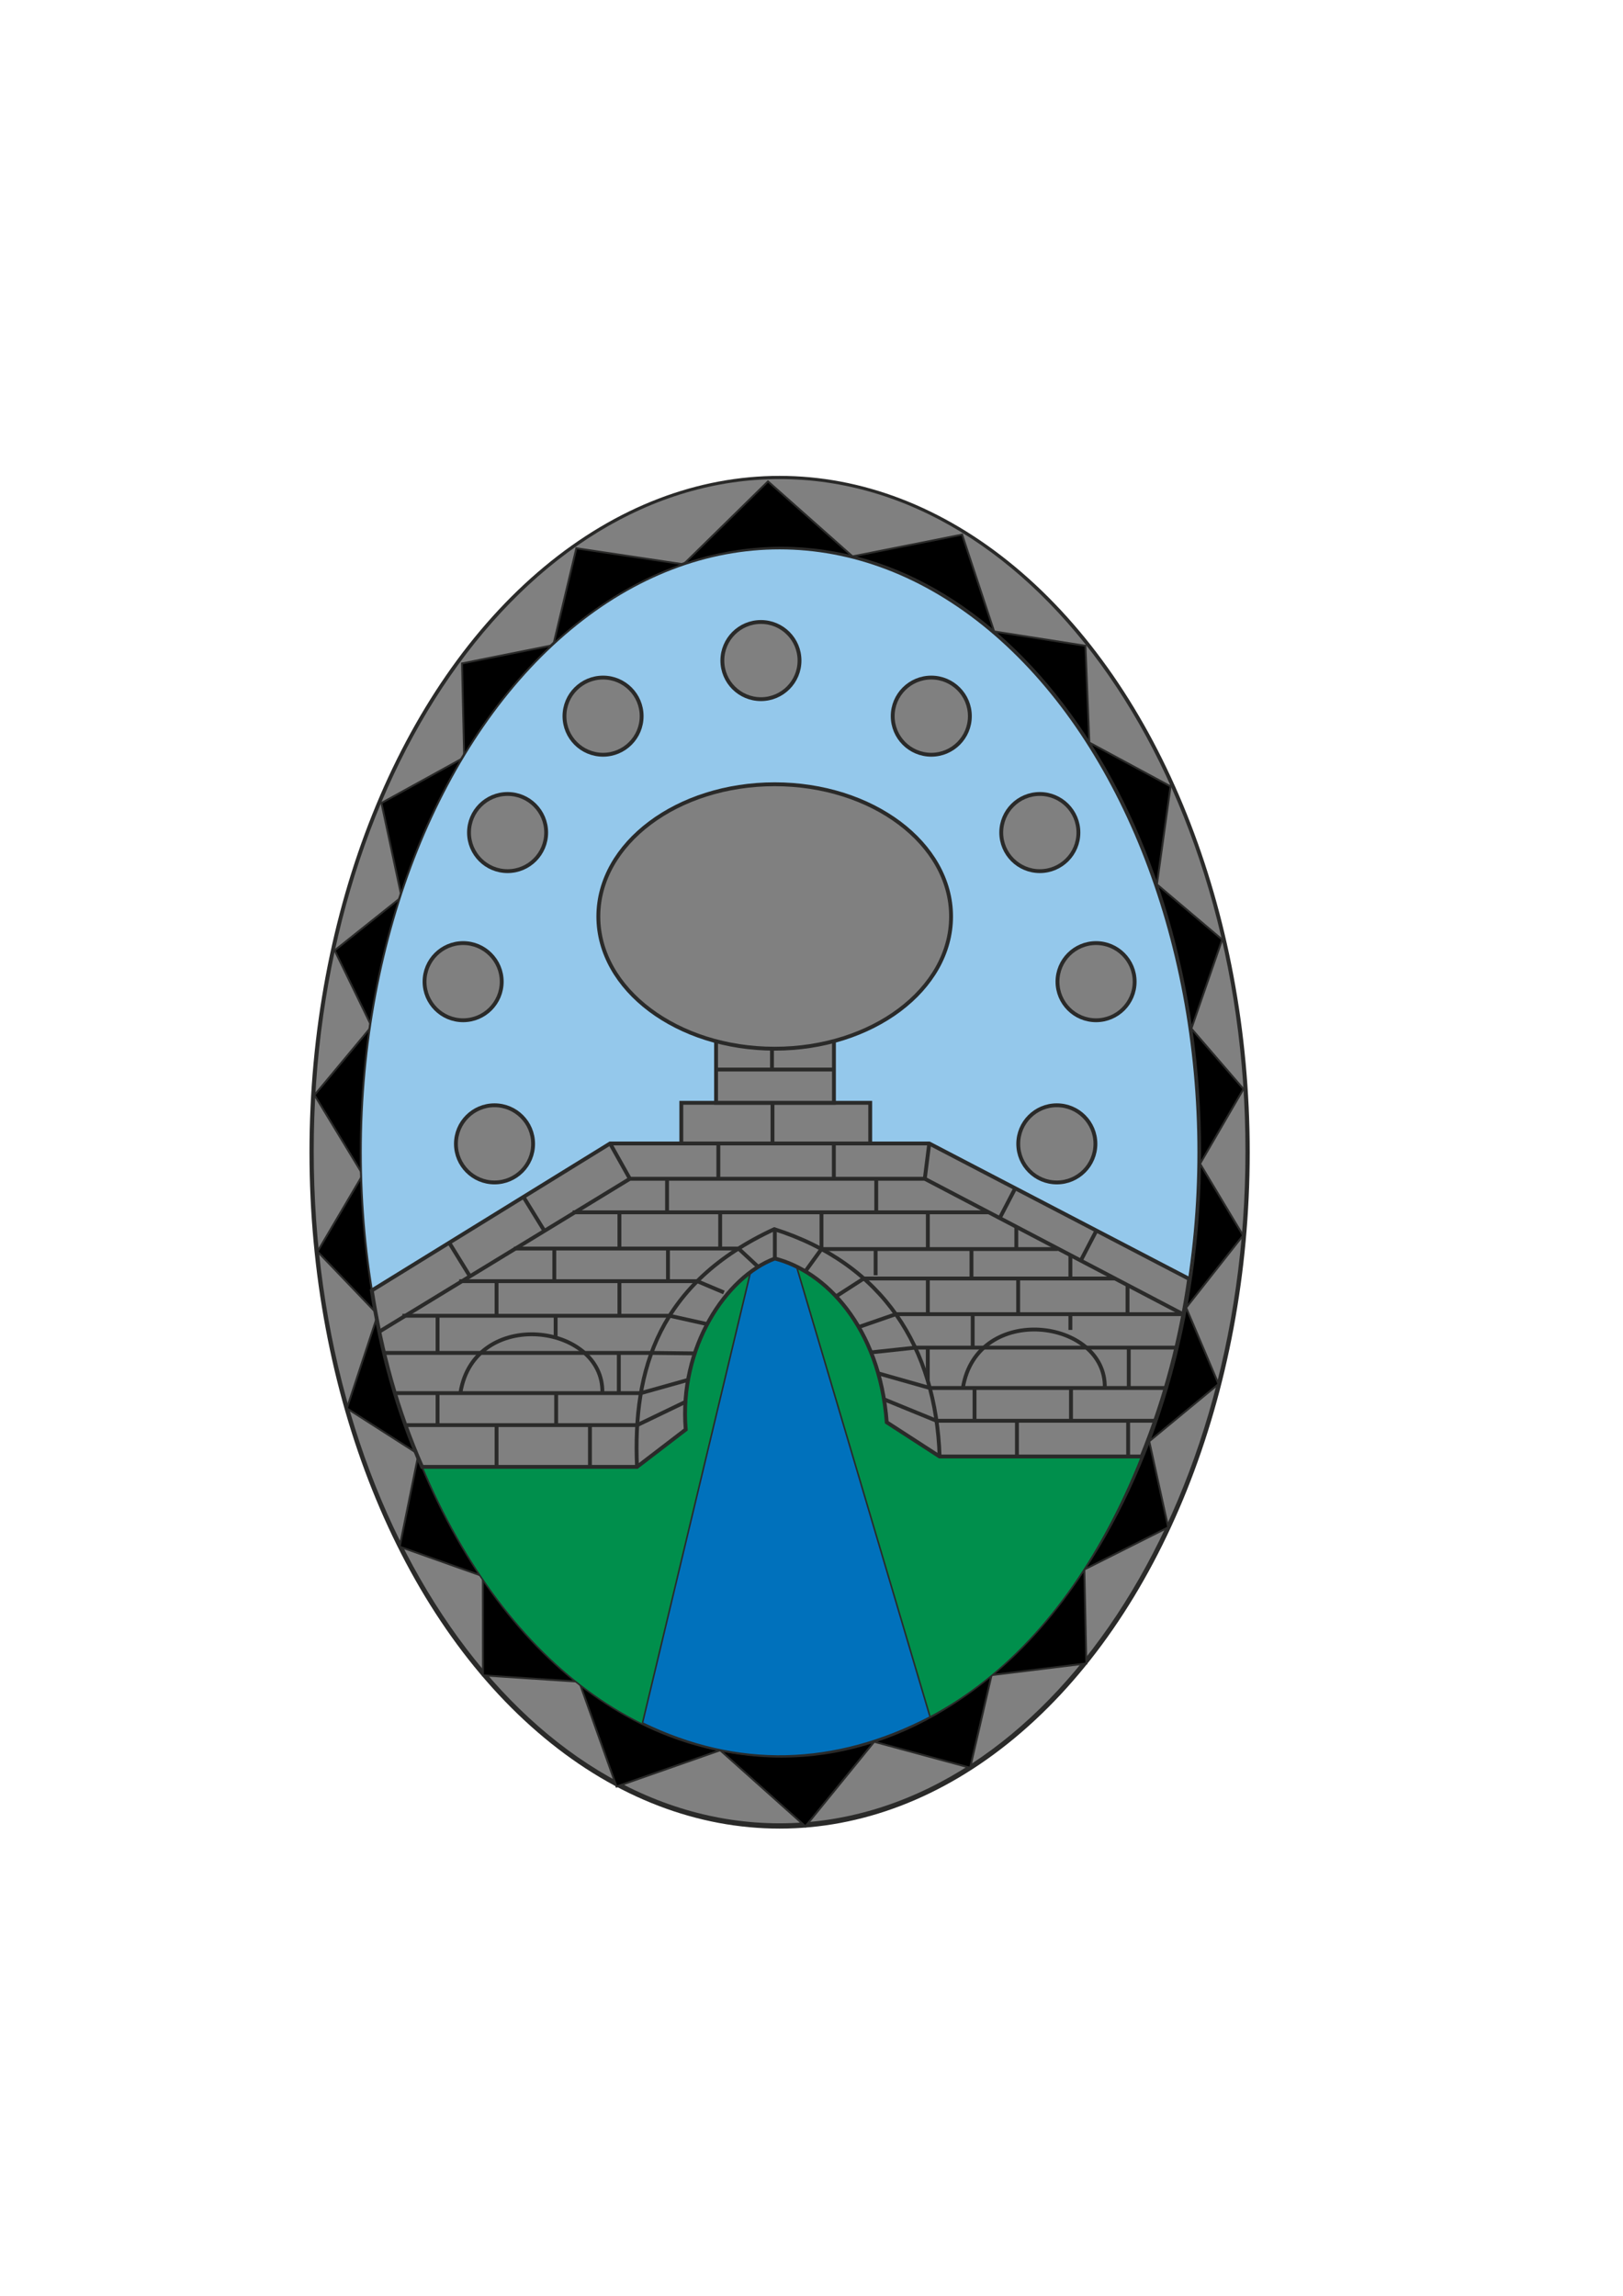 <?xml version="1.0" encoding="UTF-8"?>
<!DOCTYPE svg PUBLIC "-//W3C//DTD SVG 1.1//EN" "http://www.w3.org/Graphics/SVG/1.1/DTD/svg11.dtd">
<!-- Creator: CorelDRAW -->
<svg xmlns="http://www.w3.org/2000/svg" xml:space="preserve" width="210mm" height="297mm" style="shape-rendering:geometricPrecision; text-rendering:geometricPrecision; image-rendering:optimizeQuality; fill-rule:evenodd; clip-rule:evenodd"
viewBox="0 0 210 297"
 xmlns:xlink="http://www.w3.org/1999/xlink">
 <defs>
  <style type="text/css">
   <![CDATA[
    .str3 {stroke:#2A2A29;stroke-width:0.2}
    .str1 {stroke:#2A2A29;stroke-width:0.25}
    .str2 {stroke:#2A2A29;stroke-width:0.5}
    .str0 {stroke:#2A2A29;stroke-width:0.85}
    .fil0 {fill:none}
    .fil2 {fill:black}
    .fil5 {fill:#0071BC}
    .fil4 {fill:#008F4C}
    .fil1 {fill:gray}
    .fil3 {fill:#94C8EB}
   ]]>
  </style>
 </defs>
 <g id="Capa_x0020_1">
  <g id="_188212056">
   <ellipse id="_181859952" class="fil0 str0" cx="100.872" cy="149.061" rx="60.404" ry="87.073"/>
   <g>
    <g>
     <path id="_181857312" class="fil1 str1" d="M100.872 61.853c33.36,0 60.404,38.984 60.404,87.073 0,48.089 -27.044,87.073 -60.404,87.073 -33.36,0 -60.404,-38.984 -60.404,-87.073 0,-48.089 27.044,-87.073 60.404,-87.073zm0 8.959c29.927,0 54.189,34.973 54.189,78.114 0,43.141 -24.261,78.114 -54.189,78.114 -29.927,0 -54.189,-34.973 -54.189,-78.114 0,-43.141 24.261,-78.114 54.189,-78.114z"/>
     <path id="_181867584" class="fil2 str1" d="M101.099 70.858c29.927,0 54.189,35.01 54.189,78.196 0,43.187 -24.261,78.196 -54.189,78.196 -29.927,0 -54.189,-35.01 -54.189,-78.196 0,-43.186 24.261,-78.196 54.189,-78.196zm50.362 30.873l-10.513 -5.667 -0.504 -12.524 -11.811 -1.85 -4.144 -12.53 -14.181 2.822 -10.937 -9.703 -10.932 10.724 -13.865 -2.077 -2.986 12.534 -11.807 2.365 0.28 12.162 -10.704 5.894 2.604 12.164 -8.658 6.904 4.782 9.831 -7.391 8.88 6.252 10.301 -5.864 9.948 7.804 8.149 -4.004 12.137 9.262 5.922 -2.428 11.974 10.762 3.818 0.014 12.824 12.447 0.821 4.835 13.567 13.412 -4.697 11.026 9.846 8.901 -10.947 12.413 3.364 2.772 -11.985 12.262 -1.506 -0.259 -12.156 10.856 -5.454 -2.458 -11.132 8.965 -7.405 -4.187 -9.879 7.363 -9.346 -5.563 -9.277 5.614 -9.668 -6.739 -7.815 3.984 -11.512 -8.445 -7.142 1.768 -12.681z"/>
    </g>
    <g>
     <ellipse id="_181862880" class="fil3 str1" cx="100.871" cy="149.06" rx="54.189" ry="78.114"/>
     <g>
      <circle id="_181865592" class="fil1 str2" cx="98.457" cy="85.455" r="4.992"/>
      <circle id="_181866936" class="fil1 str2" cx="78.029" cy="92.646" r="4.992"/>
      <circle id="_181861704" class="fil1 str2" cx="120.499" cy="92.646" r="4.992"/>
      <circle id="_181862592" class="fil1 str2" cx="65.677" cy="107.705" r="4.992"/>
      <circle id="_181868040" class="fil1 str2" cx="134.543" cy="107.705" r="4.992"/>
      <circle id="_181870032" class="fil1 str2" cx="59.924" cy="126.995" r="4.992"/>
      <circle id="_181861344" class="fil1 str2" cx="141.819" cy="126.995" r="4.992"/>
      <circle id="_181865424" class="fil1 str2" cx="63.985" cy="147.976" r="4.992"/>
      <circle id="_181871664" class="fil1 str2" cx="136.743" cy="147.976" r="4.992"/>
     </g>
     <path id="_181868640" class="fil4 str3" d="M100.872 227.173c-21.142,0.16 -39.963,-16.831 -49.194,-45.313l48.187 -28.808 50.855 26.693c-8.459,28.275 -25.953,46.796 -49.848,47.428z"/>
     <path id="_181872288" class="fil5 str3" d="M83.134 222.893c12.281,5.996 24.869,5.641 37.211,-0.774l-20.48 -69.066 -16.73 69.84z"/>
     <g>
      <path id="_181860840" class="fil1 str2" d="M147.719 188.421c3.101,-7.629 5.073,-15.289 6.146,-22.974l-33.63 -17.52 -41.299 0 -30.828 19.017c1.225,7.895 3.291,15.533 6.503,22.822l27.811 0 6.302 -4.83c-0.882,-10.652 5.233,-19.767 11.531,-22.125 6.453,1.609 13.54,8.764 14.482,21.186l6.838 4.425 26.143 0z"/>
      <path id="_181868760" class="fil0 str2" d="M121.577 188.421c-0.482,-14.063 -7.267,-24.912 -21.396,-29.41 -14.917,6.923 -18.326,18.102 -17.757,30.753"/>
      <polyline id="_181864368" class="fil0 str2" points="114.383,181.023 121.173,183.801 149.469,183.801 "/>
      <polyline id="_181868472" class="fil0 str2" points="113.634,177.665 120.311,179.559 150.719,179.559 "/>
      <polyline id="_181865016" class="fil0 str2" points="112.711,174.954 118.423,174.338 152.157,174.338 "/>
      <polyline id="_188213448" class="fil0 str2" points="111.114,171.672 115.912,170.009 153.063,170.009 "/>
      <polyline id="_188214096" class="fil0 str2" points="108.178,167.706 111.768,165.392 144.258,165.392 "/>
      <polyline id="_188211576" class="fil0 str2" points="153.063,170.009 119.657,152.493 81.499,152.493 49.111,172.249 "/>
      <polyline id="_188211288" class="fil0 str2" points="104.203,164.47 106.292,161.585 136.871,161.585 "/>
      <line id="_188211000" class="fil0 str2" x1="127.936" y1="156.834" x2="74.097" y2= "156.834" />
      <line id="_188211720" class="fil0 str2" x1="139.842" y1="163.077" x2="141.865" y2= "159.195" />
      <line id="_188211792" class="fil0 str2" x1="129.356" y1="157.578" x2="131.364" y2= "153.724" />
      <line id="_188212080" class="fil0 str2" x1="119.657" y1="152.493" x2="120.236" y2= "147.927" />
      <line id="_188212368" class="fil0 str2" x1="107.891" y1="152.493" x2="107.891" y2= "147.927" />
      <line id="_188210784" class="fil0 str2" x1="92.947" y1="152.493" x2="92.947" y2= "147.927" />
      <line id="_188210496" class="fil0 str2" x1="81.499" y1="152.493" x2="78.937" y2= "147.927" />
      <line id="_188208840" class="fil0 str2" x1="70.442" y1="159.237" x2="67.73" y2= "154.84" />
      <line id="_188213592" class="fil0 str2" x1="60.807" y1="165.115" x2="58.124" y2= "160.766" />
      <line id="_188213088" class="fil0 str2" x1="145.969" y1="188.421" x2="145.969" y2= "183.801" />
      <line id="_188211312" class="fil0 str2" x1="146.049" y1="179.559" x2="146.049" y2= "174.338" />
      <line id="_188211240" class="fil0 str2" x1="145.89" y1="170.009" x2="145.89" y2= "166.331" />
      <line id="_188208312" class="fil0 str2" x1="131.581" y1="188.421" x2="131.581" y2= "183.801" />
      <line id="_188210904" class="fil0 str2" x1="131.74" y1="170.009" x2="131.74" y2= "165.392" />
      <line id="_188209920" class="fil0 str2" x1="131.501" y1="161.585" x2="131.501" y2= "158.735" />
      <line id="_188214288" class="fil0 str2" x1="138.576" y1="183.801" x2="138.576" y2= "179.559" />
      <line id="_188213640" class="fil0 str2" x1="138.497" y1="172.048" x2="138.497" y2= "170.009" />
      <line id="_188210616" class="fil0 str2" x1="126.096" y1="183.801" x2="126.096" y2= "179.559" />
      <line id="_188212536" class="fil0 str2" x1="125.857" y1="174.338" x2="125.857" y2= "170.009" />
      <line id="_188212680" class="fil0 str2" x1="125.698" y1="165.392" x2="125.698" y2= "161.585" />
      <line id="_188212344" class="fil0 str2" x1="138.497" y1="165.392" x2="138.497" y2= "162.435" />
      <line id="_188214000" class="fil0 str2" x1="120.045" y1="178.617" x2="120.045" y2= "174.338" />
      <line id="_188209272" class="fil0 str2" x1="120.054" y1="170.009" x2="120.054" y2= "165.392" />
      <line id="_188212176" class="fil0 str2" x1="120.054" y1="161.585" x2="120.054" y2= "156.834" />
      <line id="_188213280" class="fil0 str2" x1="113.297" y1="164.974" x2="113.297" y2= "161.585" />
      <line id="_188211264" class="fil0 str2" x1="113.377" y1="156.834" x2="113.377" y2= "152.493" />
      <line id="_188212608" class="fil0 str2" x1="106.292" y1="161.585" x2="106.292" y2= "156.834" />
      <line id="_188212848" class="fil0 str2" x1="100.257" y1="162.81" x2="100.257" y2= "159.011" />
      <line id="_188210592" class="fil0 str2" x1="86.31" y1="156.834" x2="86.31" y2= "152.493" />
      <path id="_188210424" class="fil0 str2" d="M142.949 179.559c0.21,-8.96 -16.56,-11.152 -18.363,0"/>
      <polyline id="_188209968" class="fil0 str2" points="88.687,181.356 82.45,184.36 52.623,184.36 "/>
      <polyline id="_188212968" class="fil0 str2" points="89.026,178.511 82.923,180.221 51.254,180.221 "/>
      <polyline id="_188207712" class="fil0 str2" points="89.891,175.084 84.291,175.022 49.765,175.022 "/>
      <polyline id="_188207928" class="fil0 str2" points="91.506,171.296 86.64,170.213 52.063,170.213 "/>
      <polyline id="_188206920" class="fil0 str2" points="93.662,167.199 90.217,165.742 59.42,165.742 "/>
      <polyline id="_188207640" class="fil0 str2" points="98.099,163.885 95.554,161.517 66.495,161.517 "/>
      <path id="_188207448" class="fil0 str2" d="M77.938 180.176c0.21,-8.96 -16.56,-11.152 -18.363,0"/>
      <line id="_188207616" class="fil0 str2" x1="76.332" y1="189.765" x2="76.332" y2= "184.36" />
      <line id="_188207280" class="fil0 str2" x1="64.249" y1="189.765" x2="64.249" y2= "184.36" />
      <line id="_188207976" class="fil0 str2" x1="71.96" y1="184.36" x2="71.96" y2= "180.221" />
      <line id="_188212992" class="fil0 str2" x1="71.893" y1="173.037" x2="71.893" y2= "170.213" />
      <line id="_188210136" class="fil0 str2" x1="56.617" y1="184.36" x2="56.617" y2= "180.221" />
      <line id="_188210112" class="fil0 str2" x1="56.617" y1="175.022" x2="56.617" y2= "170.213" />
      <line id="_188209536" class="fil0 str2" x1="64.249" y1="170.213" x2="64.249" y2= "165.742" />
      <line id="_188206584" class="fil0 str2" x1="80.148" y1="170.213" x2="80.148" y2= "165.742" />
      <line id="_188208192" class="fil0 str2" x1="80.068" y1="180.221" x2="80.068" y2= "175.022" />
      <line id="_188207880" class="fil0 str2" x1="80.148" y1="161.517" x2="80.148" y2= "156.834" />
      <line id="_188209152" class="fil0 str2" x1="86.428" y1="165.742" x2="86.428" y2= "161.517" />
      <line id="_188211672" class="fil0 str2" x1="93.185" y1="161.517" x2="93.185" y2= "156.834" />
      <line id="_188207304" class="fil0 str2" x1="71.721" y1="165.742" x2="71.721" y2= "161.517" />
      <rect id="_188208600" class="fil1 str2" x="88.155" y="142.665" width="24.443" height="5.262"/>
      <line id="_188213016" class="fil0 str2" x1="99.952" y1="142.665" x2="99.952" y2= "147.927" />
      <rect id="_188208216" class="fil1 str2" x="92.652" y="132.171" width="15.252" height="10.494"/>
      <line id="_188211480" class="fil0 str2" x1="107.905" y1="138.363" x2="92.652" y2= "138.363" />
      <line id="_188207232" class="fil0 str2" x1="99.887" y1="138.363" x2="99.887" y2= "132.171" />
      <ellipse id="_188207256" class="fil1 str2" cx="100.239" cy="118.562" rx="22.82" ry="17.105"/>
     </g>
    </g>
   </g>
  </g>
 </g>
</svg>
